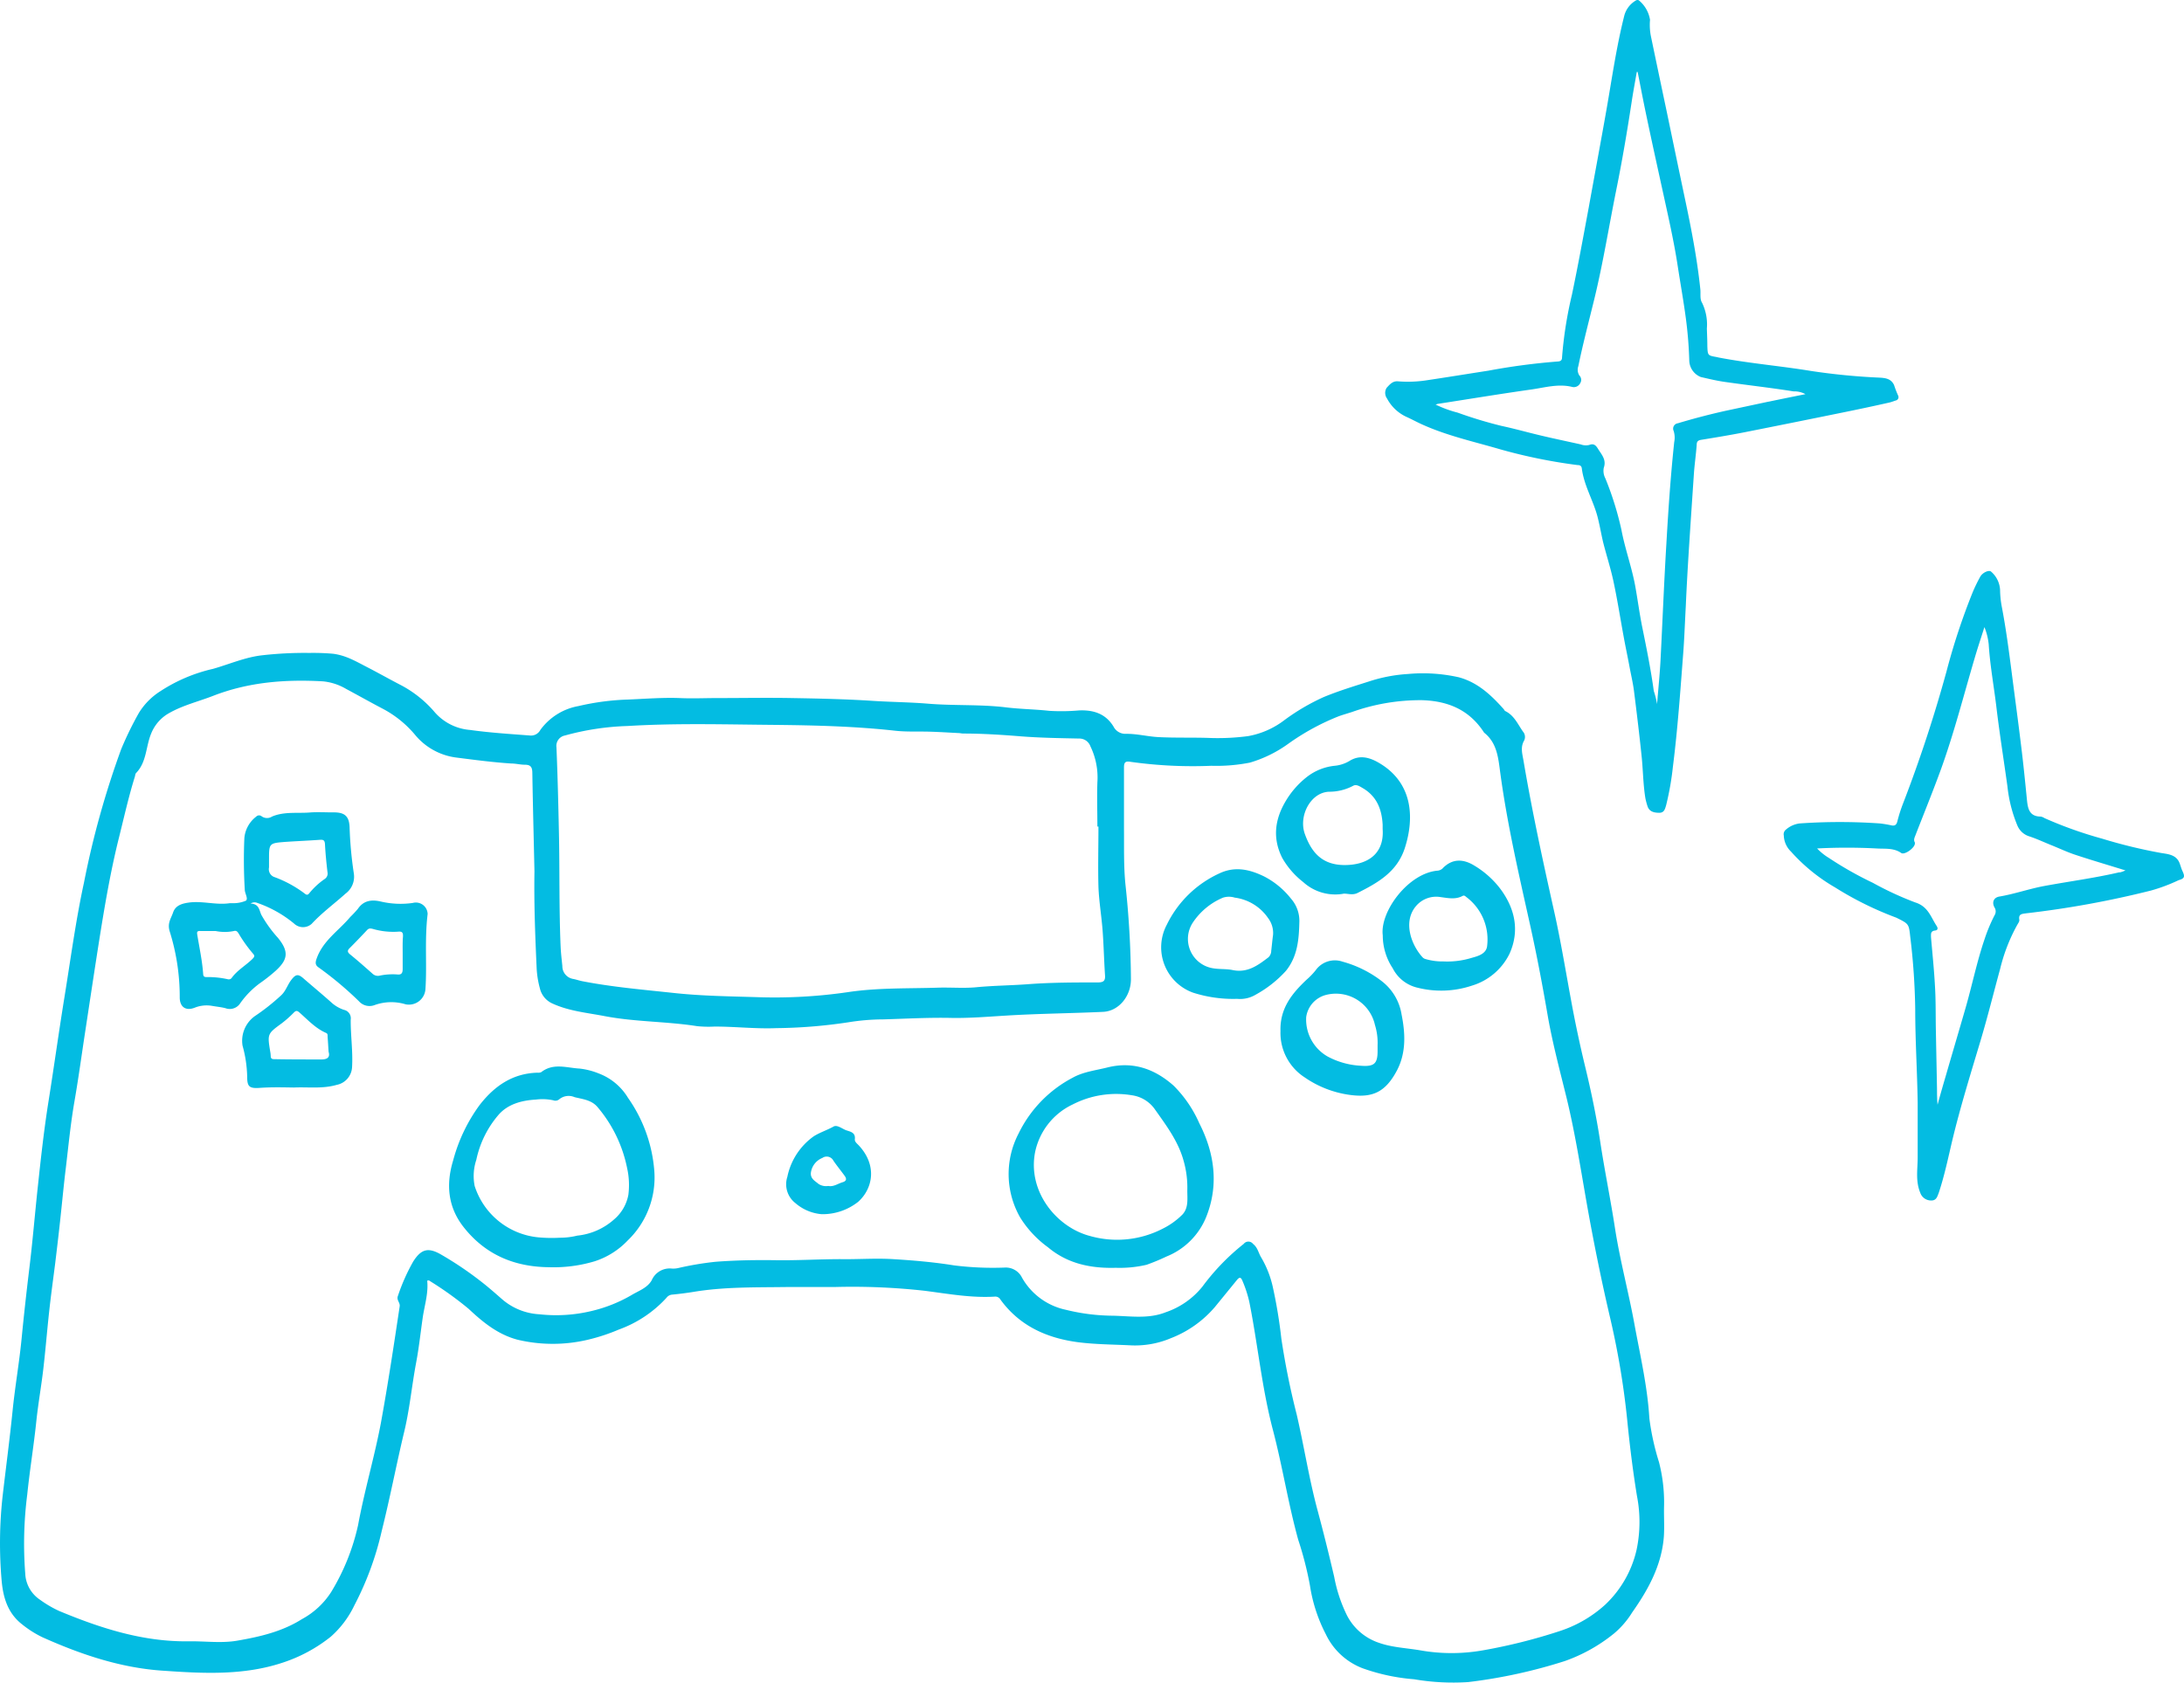 <?xml version="1.0" encoding="UTF-8"?> <svg xmlns="http://www.w3.org/2000/svg" viewBox="0 0 371.09 286.05"><defs><style>.cls-1{fill:#03bce2;}</style></defs><g id="Layer_2" data-name="Layer 2"><g id="Layer_1-2" data-name="Layer 1"><path class="cls-1" d="M282.75,255.77a27.46,27.46,0,0,0-.87-7.29,42.91,42.91,0,0,1-1.63-7.41c-.32-5.36-1.53-10.57-2.5-15.81-1-5.54-2.49-11-3.35-16.57-.75-4.88-1.75-9.71-2.49-14.59-.67-4.4-1.58-8.76-2.63-13.07q-1.35-5.62-2.38-11.29c-.91-4.93-1.72-9.87-2.81-14.76-1.91-8.54-3.77-17.09-5.23-25.72-.19-1.12-.55-2.25.1-3.38a1.39,1.39,0,0,0-.2-1.56c-.88-1.26-1.49-2.74-3-3.47-.12-.06-.18-.24-.28-.35-2.13-2.38-4.4-4.53-7.64-5.4a27.82,27.82,0,0,0-8.62-.55,26.23,26.23,0,0,0-6.68,1.29c-2.58.82-5.17,1.61-7.67,2.65a36.44,36.44,0,0,0-6.57,3.85,14.27,14.27,0,0,1-6.25,2.77,39.3,39.3,0,0,1-6.23.32c-3-.12-6.05,0-9.08-.16-1.83-.11-3.62-.58-5.45-.55a2.25,2.25,0,0,1-2.08-1.22c-1.35-2.22-3.42-2.86-5.86-2.76a34.37,34.37,0,0,1-5.07.07c-2.45-.27-4.91-.29-7.36-.59-4.37-.53-8.78-.26-13.17-.62-3.12-.26-6.27-.28-9.4-.48-4.56-.3-9.14-.4-13.72-.48-4.25-.08-8.51,0-12.77,0-2.12,0-4.25.1-6.38,0-2.91-.11-5.81.13-8.72.25A42.82,42.82,0,0,0,98.29,120a10.22,10.22,0,0,0-6.48,4.06A1.79,1.79,0,0,1,90,125c-3.38-.26-6.77-.47-10.12-.94a8.88,8.88,0,0,1-6-3,19.49,19.49,0,0,0-5.65-4.56c-1.94-1-3.88-2.1-5.84-3.11s-3.61-2-5.79-2.28a38.38,38.38,0,0,0-4-.14,63.9,63.9,0,0,0-8.06.4c-2.9.33-5.58,1.52-8.36,2.31a27.39,27.39,0,0,0-8.91,3.78,11.47,11.47,0,0,0-3.68,3.72,57,57,0,0,0-3,6.15A150.72,150.72,0,0,0,14.27,150c-1.41,6.5-2.28,13.1-3.35,19.67-.93,5.75-1.73,11.53-2.64,17.28-.79,4.91-1.33,9.85-1.86,14.8-.5,4.64-.88,9.3-1.45,13.94q-.72,5.91-1.3,11.82c-.4,4.14-1.13,8.23-1.54,12.35C1.64,244.67,1,249.48.44,254.31a72.79,72.79,0,0,0-.15,14.46c.27,2.86,1.09,5.49,3.53,7.35a17.62,17.62,0,0,0,3.41,2.15c6.46,2.89,13.14,5.16,20.25,5.66,6.86.48,13.77.88,20.48-1.33a26.08,26.08,0,0,0,8.24-4.43,16.62,16.62,0,0,0,4-5.31,52.09,52.09,0,0,0,4.66-12.66c1.37-5.46,2.43-11,3.73-16.49,1-4,1.36-8.1,2.12-12.13.47-2.49.74-5,1.1-7.53.3-2.13,1-4.21.78-6.38.26-.13.4,0,.55.11a58.22,58.22,0,0,1,6.47,4.65c2.45,2.3,5,4.39,8.36,5.27a25.86,25.86,0,0,0,11.9,0,32.42,32.42,0,0,0,5.29-1.74,20.28,20.28,0,0,0,8.09-5.4,1.33,1.33,0,0,1,.94-.53c1.23-.12,2.45-.27,3.67-.47,5.19-.86,10.43-.75,15.66-.82,2.73,0,5.45,0,8.18,0a111,111,0,0,1,15.36.63c4,.51,7.92,1.24,11.94,1a1,1,0,0,1,1,.52c3.26,4.47,7.87,6.53,13.19,7.23,2.89.37,5.82.38,8.74.52a15.61,15.61,0,0,0,7-1.2,18.7,18.7,0,0,0,7.5-5.31l3.76-4.61c.41-.5.67-.46.91.15a20.41,20.41,0,0,1,1.18,3.62c1.44,7.22,2.12,14.57,4,21.72,1.62,6.17,2.6,12.51,4.3,18.67a58.44,58.44,0,0,1,2,7.8,26.61,26.61,0,0,0,2.69,8.26,11.44,11.44,0,0,0,6.25,5.79,33.67,33.67,0,0,0,8.75,1.87,39.31,39.31,0,0,0,9.19.48,87.84,87.84,0,0,0,16.41-3.57,28,28,0,0,0,8.4-4.71,14.88,14.88,0,0,0,3.06-3.56c2.74-3.89,5-8,5.38-12.88C282.83,259.4,282.69,257.57,282.75,255.77ZM96,125a44.8,44.8,0,0,1,10.61-1.61c8.35-.51,16.7-.26,25.05-.19,6.85.07,13.7.24,20.52,1,2,.21,4,.09,6,.16,1.56.05,3.13.15,4.7.23.26,0,.52.08.78.08,3.25,0,6.49.21,9.74.47s6.63.31,9.95.38a2,2,0,0,1,1.93,1.33,12.15,12.15,0,0,1,1.18,6.11c-.08,2.5,0,5,0,7.52h.18c0,3.41-.09,6.82,0,10.22.09,2.46.51,4.9.7,7.36s.25,5.16.42,7.73c.06.89-.26,1.16-1.13,1.18-4,0-8.07,0-12.08.31-2.9.21-5.8.23-8.69.51-2.15.2-4.33,0-6.49.07-5,.16-10.11,0-15.1.73a86.13,86.13,0,0,1-15.71.88c-4.69-.14-9.39-.2-14.09-.71-5.19-.56-10.4-1-15.54-2-.51-.1-1-.28-1.52-.38a2.2,2.2,0,0,1-1.86-2.21c-.11-1.08-.24-2.16-.29-3.24-.28-6.44-.15-12.88-.29-19.32-.1-4.86-.22-9.73-.42-14.59A1.8,1.8,0,0,1,96,125ZM278.08,263.38a18.44,18.44,0,0,1-5.33,9.34,21.25,21.25,0,0,1-7.76,4.5,93.58,93.58,0,0,1-13,3.26,30.52,30.52,0,0,1-10.7,0c-2.35-.4-4.75-.48-7-1.28a9.48,9.48,0,0,1-5.4-4.61A25.19,25.19,0,0,1,226.7,268c-.88-3.75-1.8-7.49-2.8-11.2-1.47-5.42-2.32-11-3.58-16.42a130.5,130.5,0,0,1-2.6-12.85,83.78,83.78,0,0,0-1.44-8.74,17.22,17.22,0,0,0-2-5.1c-.46-.75-.56-1.64-1.37-2.28a1,1,0,0,0-1.59,0,38.17,38.17,0,0,0-7,7.24,13.61,13.61,0,0,1-6.26,4.38c-3,1.19-6.12.62-9.19.58a34,34,0,0,1-7.75-1,11.23,11.23,0,0,1-7.46-5.45,3.07,3.07,0,0,0-2.94-1.73,52.81,52.81,0,0,1-8.61-.37c-3.42-.55-6.87-.85-10.33-1.06-3-.19-6,.05-8.94,0-3.63,0-7.28.23-10.91.18-3.47-.05-6.92,0-10.38.27a52.94,52.94,0,0,0-6.39,1.08,3.82,3.82,0,0,1-1,.07,3.33,3.33,0,0,0-3.43,2c-.76,1.32-2.26,1.79-3.48,2.54a24.78,24.78,0,0,1-6.6,2.64,25.8,25.8,0,0,1-9,.59,10.54,10.54,0,0,1-6.42-2.63c-.84-.74-1.69-1.48-2.55-2.19A58.9,58.9,0,0,0,75,213.25c-2.22-1.3-3.43-1-4.8,1.17a33.07,33.07,0,0,0-2.59,5.83c-.28.73.4,1.11.3,1.78-1,6.65-2,13.3-3.21,19.91-1.11,5.81-2.79,11.47-3.86,17.27a37.21,37.21,0,0,1-4.58,11.38,13.54,13.54,0,0,1-4.94,4.58c-3.39,2.14-7.14,3-11,3.67-2.7.47-5.46.07-8.19.11-7.79.12-15-2.21-22.09-5.16a19.32,19.32,0,0,1-3.28-1.93,5.62,5.62,0,0,1-2.47-4.42A65.62,65.62,0,0,1,4.63,254c.42-4.12,1.1-8.22,1.53-12.34.31-3,.85-6,1.2-9,.38-3.27.64-6.54,1-9.81.29-2.67.66-5.34,1-8,.29-2.41.58-4.82.84-7.23.34-3.09.62-6.18,1-9.25.44-3.71.8-7.43,1.44-11.12.71-4.07,1.26-8.18,1.89-12.27.76-5,1.52-10.05,2.31-15.07.93-5.86,1.92-11.73,3.36-17.5.87-3.48,1.65-7,2.71-10.4.07-.21.07-.49.21-.63,1.82-1.87,1.64-4.5,2.57-6.72a6.91,6.91,0,0,1,3.11-3.5c2.33-1.31,4.91-1.93,7.37-2.88,6.07-2.37,12.32-2.84,18.71-2.48a9.6,9.6,0,0,1,3.92,1.28c2.11,1.13,4.2,2.31,6.32,3.42a18.21,18.21,0,0,1,5.38,4.36,10.85,10.85,0,0,0,7.1,3.9c3.07.39,6.15.8,9.24,1,.79,0,1.57.21,2.35.21,1,0,1.25.44,1.26,1.38.09,5.61.24,11.22.36,16.73-.09,5.61.13,11.11.38,16.61a16,16,0,0,0,.55,3.31,3.75,3.75,0,0,0,2.16,2.57c2.8,1.28,5.83,1.55,8.8,2.12,5.19,1,10.51.89,15.73,1.71a19.12,19.12,0,0,0,3,.07c3.49,0,7,.41,10.45.27a87.25,87.25,0,0,0,12.29-1,37.83,37.83,0,0,1,5.92-.49c3.81-.11,7.63-.33,11.44-.25,3.09.06,6.15-.19,9.2-.38,5.57-.35,11.14-.39,16.71-.65,2.6-.12,4.71-2.59,4.72-5.52a157.69,157.69,0,0,0-.93-16.11c-.32-3.16-.22-6.36-.25-9.54,0-3.44,0-6.89,0-10.33,0-.79.14-1.16,1.06-1a75.5,75.5,0,0,0,13.77.68,29.41,29.41,0,0,0,6.57-.54,21.5,21.5,0,0,0,6.5-3.19,40.05,40.05,0,0,1,8.62-4.7c.73-.26,1.48-.47,2.22-.71A34.6,34.6,0,0,1,241.63,119c4.44.14,8,1.65,10.48,5.42a.53.53,0,0,0,.06.1c2.25,1.78,2.41,4.39,2.76,6.94,1.19,8.75,3.19,17.34,5.1,25.95,1.14,5.15,2.11,10.33,3,15.51.82,4.57,2,9,3.12,13.54,1.4,5.74,2.33,11.58,3.34,17.39,1.2,6.85,2.57,13.65,4.16,20.42a137.12,137.12,0,0,1,2.92,17.92c.41,4,.92,8.08,1.58,12.11A22.93,22.93,0,0,1,278.08,263.38Z"></path><path class="cls-1" d="M44.12,167.13A28.3,28.3,0,0,0,46.83,165c2-1.83,2.37-3.19.41-5.59a21.63,21.63,0,0,1-2.82-3.9c-.39-.79-.35-1.87-1.84-1.95a1.23,1.23,0,0,1,1.18-.09,20.1,20.1,0,0,1,6.2,3.49,2.2,2.2,0,0,0,3,.05c1.76-1.9,3.85-3.42,5.76-5.14a3.57,3.57,0,0,0,1.41-3.36,65.65,65.65,0,0,1-.73-7.93c-.08-1.91-.87-2.55-2.84-2.51-1.23,0-2.47-.07-3.7,0-2.21.21-4.51-.2-6.64.71a1.57,1.57,0,0,1-1.77-.05.68.68,0,0,0-.93.07,5.16,5.16,0,0,0-2,3.63,85.16,85.16,0,0,0,.07,8.75c0,.67.63,1.56.19,1.9a5.4,5.4,0,0,1-2.28.42c-.14,0-.3,0-.44,0-2.35.36-4.67-.43-7-.1-1.23.17-2.25.52-2.65,1.68-.33,1-1,1.77-.59,3.17a37.18,37.18,0,0,1,1.72,11.26c0,1.62,1,2.35,2.53,1.76a5.46,5.46,0,0,1,3-.31c.73.13,1.49.2,2.21.38a2.11,2.11,0,0,0,2.49-.76A14.84,14.84,0,0,1,44.12,167.13Zm1.59-19.71c0-.44,0-.89,0-1.34,0-2.77,0-2.78,2.85-3,1.93-.13,3.87-.21,5.81-.35.63-.05.82.14.85.79.08,1.56.24,3.12.42,4.68a1.11,1.11,0,0,1-.5,1.21,12.53,12.53,0,0,0-2.54,2.34c-.25.33-.44.43-.81.13a19.87,19.87,0,0,0-5.09-2.79A1.42,1.42,0,0,1,45.71,147.42ZM39.4,166.16a.62.62,0,0,1-.68.27,15.61,15.61,0,0,0-3.67-.37c-.4,0-.51-.19-.53-.54-.16-2.25-.64-4.44-1-6.65-.09-.52,0-.66.53-.64.86,0,1.72,0,2.58,0a7.68,7.68,0,0,0,3.13,0c.43-.12.62.16.8.45A24.33,24.33,0,0,0,43,162.09c.34.38.22.55-.11.89C41.76,164.09,40.35,164.87,39.4,166.16Z"></path><path class="cls-1" d="M199.43,184.53c-3.19-2.84-6.9-4.2-11.26-3.11-2,.5-4.11.74-5.88,1.73a21.14,21.14,0,0,0-9.22,9.5,14.88,14.88,0,0,0,.27,14.27,18,18,0,0,0,4.71,5.05c3.35,2.82,7.31,3.62,11.55,3.5a20,20,0,0,0,5.21-.51,35.19,35.19,0,0,0,3.4-1.41,12.15,12.15,0,0,0,6.74-6.72c2.16-5.39,1.44-10.81-1.18-15.94A20.82,20.82,0,0,0,199.43,184.53Zm1.48,21.89a12.65,12.65,0,0,1-3.31,2.38,16.88,16.88,0,0,1-12.41,1.26c-5.64-1.48-10.63-7.53-9.31-14.26a11.56,11.56,0,0,1,6.38-8.09,16.17,16.17,0,0,1,10.08-1.56,5.73,5.73,0,0,1,3.85,2.33c1.93,2.74,4,5.45,4.91,8.77a16.49,16.49,0,0,1,.64,5C201.72,203.68,202,205.25,200.91,206.42Z"></path><path class="cls-1" d="M106.71,186.59a9.88,9.88,0,0,0-5-4.16,12.36,12.36,0,0,0-3.23-.82c-2.2-.12-4.46-1-6.52.61a1.34,1.34,0,0,1-.65.09c-4.21.12-7.28,2.25-9.79,5.46A28.07,28.07,0,0,0,77,197.21c-1.25,4.1-.91,8,1.86,11.45,3.68,4.62,8.59,6.65,14.39,6.71a24.32,24.32,0,0,0,7.77-1,13.42,13.42,0,0,0,5.63-3.54,14.83,14.83,0,0,0,4.52-11.9A24.83,24.83,0,0,0,106.71,186.59Zm.06,16.46a7.21,7.21,0,0,1-2.42,4.19A11.08,11.08,0,0,1,98.1,210a12.55,12.55,0,0,1-3,.36,24.91,24.91,0,0,1-3.67-.07,12.63,12.63,0,0,1-10.78-8.73,8.68,8.68,0,0,1,.28-4.43,17.12,17.12,0,0,1,3.71-7.58c1.61-1.91,4-2.53,6.41-2.67A8.89,8.89,0,0,1,94,187a1,1,0,0,0,1-.15,2.51,2.51,0,0,1,2.63-.38c1.4.35,2.9.47,3.93,1.72a23,23,0,0,1,5,10.36A13.12,13.12,0,0,1,106.77,203.05Z"></path><path class="cls-1" d="M221.44,149.92a8.08,8.08,0,0,0,6.69,2c.59-.17,1.61.32,2.53-.15,3.4-1.72,6.65-3.52,8-7.52,1.8-5.46,1.3-11.45-4.59-14.73-1.54-.85-3.14-1.22-4.78-.19a6,6,0,0,1-2.52.82,9.21,9.21,0,0,0-4.6,1.81,14.72,14.72,0,0,0-3.7,4.17c-1.86,3.11-2.29,6.35-.59,9.7A13.91,13.91,0,0,0,221.44,149.92Zm4.38-15.36a8.66,8.66,0,0,0,4.08-1c.52-.31,1.08.05,1.57.34,2.44,1.38,3.32,3.62,3.46,6.27,0,.29,0,.59,0,.74.31,4.39-2.8,6.15-6.57,6.11s-5.55-2.21-6.65-5.28S222.68,134.68,225.82,134.56Z"></path><path class="cls-1" d="M250.47,147.09c-1.76-1.07-3.58-1.23-5.22.36a1.45,1.45,0,0,1-.94.52c-5,.39-9.87,6.95-9.36,11a10.16,10.16,0,0,0,1.69,5.59,6.31,6.31,0,0,0,4.19,3.3,16.47,16.47,0,0,0,9.25-.34,10.46,10.46,0,0,0,6.4-5.41c1.78-3.94.93-7.77-1.63-11.15A15.63,15.63,0,0,0,250.47,147.09Zm2.22,13.61c-.1,1.41-1.56,1.8-2.62,2.09a14.1,14.1,0,0,1-4.84.61,10,10,0,0,1-3-.4,1.07,1.07,0,0,1-.48-.26c-1.87-2-3.47-6-1.16-8.74a4.49,4.49,0,0,1,4.21-1.53c1.24.16,2.51.45,3.71-.2.25-.14.42,0,.6.16A9,9,0,0,1,252.69,160.7Z"></path><path class="cls-1" d="M218.5,165c2-2.49,2.21-5.4,2.28-8.38a5.73,5.73,0,0,0-1.44-3.91,13.92,13.92,0,0,0-4.56-3.76c-2.39-1.16-4.84-1.75-7.44-.58a18.48,18.48,0,0,0-9.09,8.8,8.19,8.19,0,0,0,4.47,11.54,22.33,22.33,0,0,0,7.49,1.05,5.14,5.14,0,0,0,3.13-.7A19.71,19.71,0,0,0,218.5,165ZM216,161.58a1.57,1.57,0,0,1-.47,1.12c-1.79,1.36-3.55,2.69-6.08,2.17-1.13-.24-2.35-.1-3.53-.34a5.05,5.05,0,0,1-3.29-7.66,11.53,11.53,0,0,1,5.18-4.31,3.34,3.34,0,0,1,2,0,8.13,8.13,0,0,1,5.66,3.48,4.18,4.18,0,0,1,.84,2.84C216.18,159.8,216.11,160.69,216,161.58Z"></path><path class="cls-1" d="M234.8,166.77a19.14,19.14,0,0,0-6.68-3.33,4,4,0,0,0-4.57,1.46,12.28,12.28,0,0,1-1.54,1.6c-2.48,2.34-4.56,4.88-4.44,8.75a9,9,0,0,0,4.1,7.85,17.67,17.67,0,0,0,7.8,3c3.67.47,5.89-.4,7.88-4.15,1.58-3,1.45-6.26.8-9.51A8.92,8.92,0,0,0,234.8,166.77Zm-.73,10.86c0,.34,0,.67,0,1,0,2.12-.55,2.68-2.85,2.5a13.38,13.38,0,0,1-5.64-1.57,7.24,7.24,0,0,1-3.64-6.7,4.53,4.53,0,0,1,3.34-3.76,6.79,6.79,0,0,1,8.34,5.09A10.25,10.25,0,0,1,234.07,177.63Z"></path><path class="cls-1" d="M58.44,171.63a6.11,6.11,0,0,1-1.94-1.08c-1.58-1.42-3.21-2.77-4.82-4.16-1-.91-1.41-.88-2.23.21-.64.86-.92,1.93-1.8,2.67a35.56,35.56,0,0,1-4.37,3.44,5.16,5.16,0,0,0-2.07,5A21.2,21.2,0,0,1,42,183c0,1.62.33,2,2,1.9,2-.15,4-.1,5.95-.07,2.42-.11,4.85.25,7.26-.45a3.23,3.23,0,0,0,2.61-3c.16-2.7-.25-5.38-.23-8.07A1.47,1.47,0,0,0,58.44,171.63Zm-3.9,8.43c-2.68,0-5.36,0-8-.05-.37,0-.54-.15-.54-.54a4.91,4.91,0,0,0-.09-.77c-.49-3-.47-3,2-4.81a18.91,18.91,0,0,0,2-1.78c.33-.33.53-.4.91-.08,1.46,1.27,2.77,2.74,4.6,3.53.31.14.23.43.25.68.06.78.1,1.56.16,2.5C56.13,179.72,55.59,180.08,54.54,180.06Z"></path><path class="cls-1" d="M70.14,153.46a14.67,14.67,0,0,1-5.44-.24c-1.5-.35-2.9-.22-3.89,1.24a18.78,18.78,0,0,1-1.3,1.39c-1.94,2.32-4.63,4-5.71,7.07-.24.67-.26,1.11.36,1.52A59,59,0,0,1,61,170.18a2.4,2.4,0,0,0,2.65.64,8.34,8.34,0,0,1,5.27-.13,2.82,2.82,0,0,0,3.36-2.48c.3-4.17-.16-8.36.38-12.87A2,2,0,0,0,70.14,153.46ZM68.42,162h0c0,.9,0,1.8,0,2.69,0,.68-.21,1-.88.93a10.78,10.78,0,0,0-3,.19,1.32,1.32,0,0,1-1.24-.32c-1.26-1.12-2.52-2.23-3.82-3.29-.53-.43-.45-.71,0-1.13,1-1,1.95-2,2.89-3,.32-.34.6-.29,1-.19a12.4,12.4,0,0,0,4.32.46c.7-.07.81.24.78.84C68.39,160.17,68.42,161.11,68.42,162Z"></path><path class="cls-1" d="M145.25,193.6c.13-1.15-.8-1.27-1.46-1.5s-1.56-1-2.17-.63c-1.1.61-2.33,1-3.37,1.66a11.23,11.23,0,0,0-4.47,6.88,4.05,4.05,0,0,0,1.35,4.45,7.8,7.8,0,0,0,4.49,1.9,9.77,9.77,0,0,0,6.19-2.1c2.45-2.19,3.31-6.12.14-9.56C145.65,194.37,145.19,194.06,145.25,193.6Zm-2.09,7.33c-.81.24-1.53.81-2.42.63a2.35,2.35,0,0,1-1.64-.33c-.61-.51-1.43-.91-1.32-1.92a3.14,3.14,0,0,1,1.95-2.51,1.28,1.28,0,0,1,1.88.47c.61.89,1.3,1.73,1.93,2.6C143.89,200.37,143.82,200.74,143.16,200.93Z"></path><path class="cls-1" d="M321,68.42c.37-.08.73-.23,1.1-.35a.58.58,0,0,0,.42-.83,17.81,17.81,0,0,1-.69-1.79c-.51-1.1-1.47-1.21-2.49-1.27a109.73,109.73,0,0,1-11.6-1.13c-5.23-.86-10.52-1.29-15.73-2.29l-.29-.07c-1.55-.27-1.56-.27-1.62-1.86,0-1-.05-2-.08-3a8.46,8.46,0,0,0-.82-4.38c-.4-.64-.21-1.51-.29-2.28C288.37,44,287.4,39,286.33,33.94s-2.11-10.08-3.16-15.11q-1.31-6.19-2.6-12.39a9.93,9.93,0,0,1-.21-3.07A5.36,5.36,0,0,0,278.45.05a.53.53,0,0,0-.54.06A4.24,4.24,0,0,0,276,2.61c-1.35,5.32-2.11,10.75-3.06,16.15s-2,11-3,16.54c-.92,4.94-1.82,9.88-2.85,14.79a68.67,68.67,0,0,0-1.68,10.67c0,.52-.31.66-.74.68A110.79,110.79,0,0,0,252.88,63c-3.42.53-6.84,1.09-10.26,1.6a21,21,0,0,1-5.08.21c-.93-.09-1.45.59-1.93,1.1a1.62,1.62,0,0,0,.06,1.81,7.09,7.09,0,0,0,3.39,3.17c.82.37,1.6.8,2.41,1.17,4.35,2,9,3,13.56,4.34a90.75,90.75,0,0,0,13,2.64c.36,0,.68.08.74.57.36,2.85,1.88,5.33,2.63,8.06.4,1.5.64,3,1,4.52.57,2.24,1.29,4.45,1.77,6.72.68,3.21,1.18,6.45,1.78,9.67.28,1.52.6,3,.89,4.56s.6,2.83.79,4.26c.48,3.8.94,7.6,1.33,11.41.22,2.28.24,4.58.61,6.84a11.83,11.83,0,0,0,.34,1.3c.29,1,1.12,1.18,2,1.19s1-.68,1.19-1.29a48.53,48.53,0,0,0,1.15-6.55c.81-6.4,1.26-12.84,1.75-19.26.18-2.32.26-4.64.44-8.06.29-6.73.85-14.55,1.37-22.37.11-1.67.36-3.33.48-5,0-.56.21-.77.77-.86,2.41-.39,4.83-.79,7.23-1.26q8.43-1.67,16.85-3.39C315.81,69.56,318.43,69,321,68.42Zm-20.54-.15-7.17,1.53c-2.76.61-5.5,1.33-8.21,2.14a.92.92,0,0,0-.7,1.31,3.81,3.81,0,0,1,.09,1.89c-.61,5.74-1,11.5-1.33,17.26-.4,6.63-.66,13.27-1,19.9-.13,2.45-.39,4.9-.58,7.36a14.85,14.85,0,0,0-.56-2.23c-.49-3.58-1.2-7.11-1.92-10.64-.48-2.33-.79-4.69-1.2-7-.58-3.3-1.76-6.45-2.38-9.75a53.64,53.64,0,0,0-2.73-8.74,2.74,2.74,0,0,1-.27-1.79c.5-1.4-.4-2.28-1-3.27-.34-.54-.7-.93-1.49-.61a2.51,2.51,0,0,1-1.42-.1c-2.32-.52-4.64-1-6.94-1.55s-4.34-1.13-6.54-1.6a72.89,72.89,0,0,1-7.43-2.25,20,20,0,0,1-3.77-1.38c.19,0,.26-.09.34-.1,5.35-.83,10.69-1.71,16.05-2.47,2.27-.33,4.53-1,6.87-.41a1.2,1.2,0,0,0,1.32-.63,1.06,1.06,0,0,0-.14-1.33,1.82,1.82,0,0,1-.17-1.58c.8-3.9,1.83-7.76,2.77-11.63,1.46-6.05,2.44-12.19,3.67-18.29,1-4.92,1.84-9.88,2.6-14.85.26-1.75.59-3.48.89-5.23h.15c.38,1.93.75,3.86,1.14,5.78,1,4.85,2.07,9.69,3.13,14.53.91,4.17,1.87,8.34,2.52,12.57.46,3,1,6,1.4,9a69.59,69.59,0,0,1,.58,7.21A3.09,3.09,0,0,0,289,64.08c1.32.3,2.63.62,4,.82,3.92.56,7.85,1,11.77,1.62a3.92,3.92,0,0,1,2,.47C304.59,67.43,302.54,67.84,300.5,68.27Z"></path><path class="cls-1" d="M370.81,148c-.2-.43-.31-.91-.49-1.35-.56-1.38-1.92-1.49-3.06-1.67a86.91,86.91,0,0,1-10.1-2.45,69.4,69.4,0,0,1-9.78-3.49,1.75,1.75,0,0,0-.62-.26c-2.08,0-2.23-1.55-2.38-3.09-.29-2.92-.58-5.84-.94-8.74-.5-4.13-1.06-8.25-1.59-12.37-.5-3.87-1-7.74-1.74-11.57a16.63,16.63,0,0,1-.27-2.74,4.4,4.4,0,0,0-1.53-3.12c-.36-.33-1.45.16-1.84.86a27.34,27.34,0,0,0-1.27,2.61,111.38,111.38,0,0,0-4.46,13.48,235.29,235.29,0,0,1-7.36,22.39,25.78,25.78,0,0,0-1,3.13c-.14.55-.4.76-.94.67a19.51,19.51,0,0,0-2-.34,97.59,97.59,0,0,0-13.68,0,4.35,4.35,0,0,0-2.31,1.05,1,1,0,0,0-.36,1,4,4,0,0,0,1.23,2.74,30.47,30.47,0,0,0,7.46,6.07,56.42,56.42,0,0,0,10.39,5.14l.17.08c2,1,2,1,2.24,3.22a113.85,113.85,0,0,1,.84,12.24c0,5.31.34,10.62.42,15.94,0,3.08,0,6.18,0,9.27,0,2-.39,4,.43,6a1.94,1.94,0,0,0,1.91,1.33c.85,0,1-.7,1.23-1.27,1-3,1.61-6,2.34-9.07,1.36-5.64,3.08-11.17,4.74-16.72,1.22-4.07,2.24-8.2,3.36-12.3a29.83,29.83,0,0,1,2.94-7.54c.15-.25.36-.55.32-.8-.16-.94.34-1,1.1-1.1a163.45,163.45,0,0,0,21.28-3.88,29.11,29.11,0,0,0,4.69-1.76C371.21,149.3,371.28,149,370.81,148Zm-10.66.24c-4.27,1-8.61,1.56-12.91,2.36-2.53.48-5,1.35-7.5,1.77-1,.16-1.33,1-.84,1.87a1.23,1.23,0,0,1,0,1.32,27.72,27.72,0,0,0-1.71,4.1c-1.31,3.85-2.11,7.84-3.24,11.74-1.08,3.74-2.19,7.48-3.27,11.22-.5,1.71-1,3.42-1.46,5.13-.1-.95-.09-1.88-.1-2.81-.06-3.29-.13-6.57-.19-9.86-.05-2.48,0-5-.15-7.44-.15-2.8-.44-5.59-.68-8.39,0-.54-.07-1,.68-1.1.59-.06.47-.5.28-.78-1-1.53-1.45-3.32-3.65-4a54.86,54.86,0,0,1-7.19-3.33,60.45,60.45,0,0,1-7.47-4.23,9.61,9.61,0,0,1-2-1.61,96.67,96.67,0,0,1,10.08,0c1.39.1,2.9-.14,4.21.77.57.4,2.3-.87,2.32-1.59a.4.4,0,0,0,0-.19c-.29-.49,0-.92.15-1.36,1.47-3.78,3-7.54,4.38-11.35,2.17-6.07,3.77-12.31,5.59-18.49.53-1.82,1.13-3.61,1.7-5.41a10.8,10.8,0,0,1,.73,2.95c.22,3.51.86,7,1.28,10.45.54,4.57,1.27,9.12,1.9,13.68a23.69,23.69,0,0,0,1.68,6.62,3.21,3.21,0,0,0,2.05,1.87c1.28.42,2.5,1,3.75,1.5s2.65,1.16,4,1.61c2.8.93,5.64,1.76,8.57,2.67C360.76,148.11,360.46,148.21,360.15,148.28Z"></path></g></g></svg> 